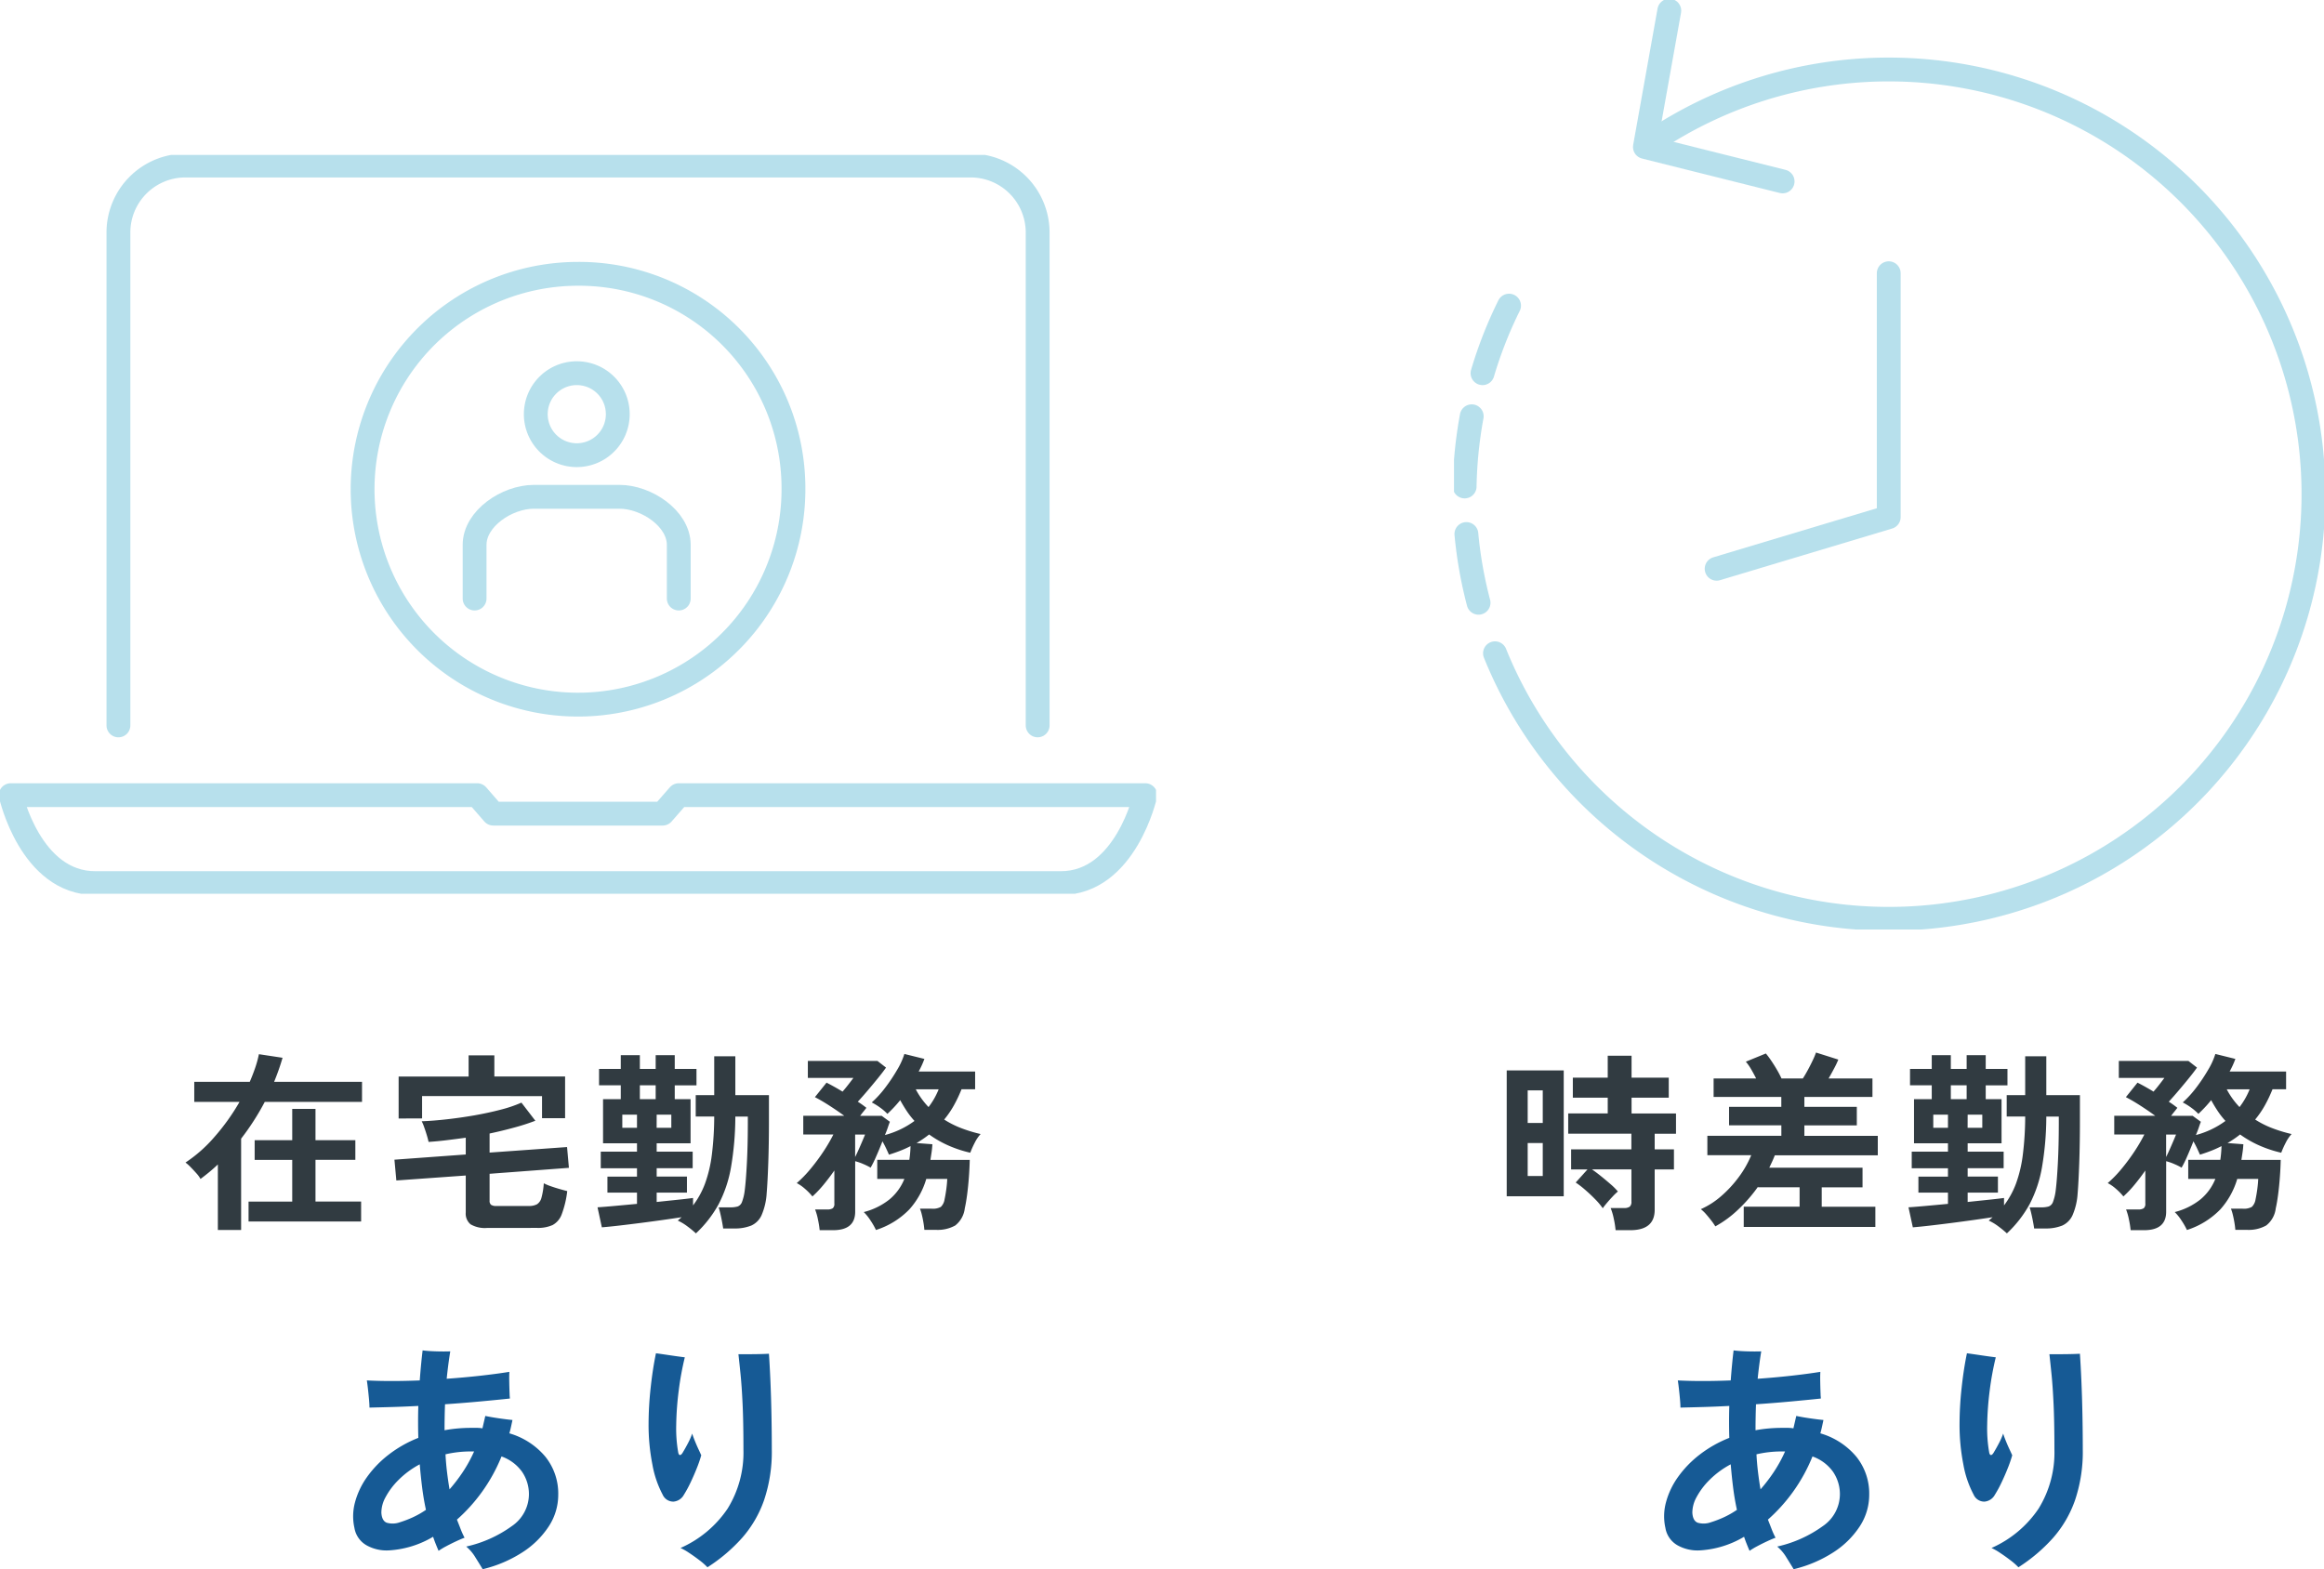 <svg xmlns="http://www.w3.org/2000/svg" xmlns:xlink="http://www.w3.org/1999/xlink" width="195" height="131.68" viewBox="0 0 195 131.68">
  <defs>
    <clipPath id="clip-path">
      <rect id="長方形_1397" data-name="長方形 1397" width="97" height="62" fill="none" stroke="#0f97bf" stroke-width="2"/>
    </clipPath>
    <clipPath id="clip-path-2">
      <rect id="長方形_1398" data-name="長方形 1398" width="73" height="78" fill="none" stroke="#0f97bf" stroke-width="2"/>
    </clipPath>
  </defs>
  <g id="グループ_1650" data-name="グループ 1650" transform="translate(-729 -2360)">
    <g id="グループ_1649" data-name="グループ 1649" transform="translate(0 -10)">
      <path id="パス_14145" data-name="パス 14145" d="M-30.72,1.216v-5.5q-.352.336-.72.64t-.736.576a2.366,2.366,0,0,0-.344-.472q-.248-.28-.5-.536a3.412,3.412,0,0,0-.416-.368A11.762,11.762,0,0,0-31-6.6a18.029,18.029,0,0,0,2.1-2.936H-32.7v-1.68h4.656q.256-.592.456-1.176a8.953,8.953,0,0,0,.312-1.144l1.984.3q-.144.5-.32,1T-26-11.216h7.376v1.68h-8.16a21.08,21.08,0,0,1-1.984,3.088V1.216ZM-28.144.5V-1.168h3.664v-3.5h-3.152V-6.32h3.152V-8.944h1.952V-6.32h3.344v1.648h-3.344v3.5H-18.7V.5Zm20.016.544A2.376,2.376,0,0,1-9.52.736a1.167,1.167,0,0,1-.4-.992v-3.1l-5.824.416-.16-1.744L-9.92-5.12V-6.528q-.816.112-1.6.208t-1.52.144a5.94,5.94,0,0,0-.152-.576q-.1-.336-.216-.656a3.48,3.48,0,0,0-.208-.5q.912-.032,2.064-.16T-9.216-8.4q1.184-.208,2.224-.48a11,11,0,0,0,1.744-.592l1.168,1.52A18.215,18.215,0,0,1-5.9-7.368Q-6.88-7.1-7.92-6.88v1.6l6.5-.464L-1.264-4l-6.656.5v2.256A.434.434,0,0,0-7.8-.9a.757.757,0,0,0,.472.1H-4.64a1.4,1.4,0,0,0,.7-.144.925.925,0,0,0,.376-.56,5.973,5.973,0,0,0,.192-1.2,4.225,4.225,0,0,0,.568.24q.36.128.752.24t.648.176A8.218,8.218,0,0,1-1.864-.112,1.67,1.67,0,0,1-2.632.8a2.98,2.98,0,0,1-1.3.24Zm-7.424-9.184v-3.52H-9.68V-13.44h2.16v1.776h5.936v3.5H-3.52v-1.856H-13.584v1.872ZM9.392,1.5a7.95,7.95,0,0,0-.72-.592,4.164,4.164,0,0,0-.8-.48q.08-.08.168-.152T8.192.144q-.736.112-1.648.24T4.7.632Q3.76.752,2.928.848T1.5.992L1.136-.688Q1.648-.72,2.536-.8T4.448-.976V-1.92H1.968V-3.264h2.48v-.7H1.408V-5.36h3.04v-.7H1.6v-3.7H3.088v-1.168H1.264V-12.3H3.088v-1.152h1.6V-12.3H6.016v-1.152h1.6V-12.3H9.44v1.376H7.616V-9.76H8.944v3.7H6.1v.7H9.12v1.392H6.1v.7H8.64V-1.92H6.1v.784q.944-.1,1.752-.184t1.3-.152v.624a7.127,7.127,0,0,0,1.008-1.84,11.026,11.026,0,0,0,.568-2.4,26.317,26.317,0,0,0,.2-3.216H9.376V-10.1h1.552V-13.36H12.7V-10.1H15.52V-7.92q0,1.888-.056,3.5t-.136,2.568A5.417,5.417,0,0,1,14.9-.024a1.734,1.734,0,0,1-.872.872,3.687,3.687,0,0,1-1.44.24H11.68Q11.616.64,11.5.1t-.2-.784h.96a2.211,2.211,0,0,0,.632-.072.625.625,0,0,0,.368-.384,4.139,4.139,0,0,0,.232-1q.1-.8.176-2.248t.08-3.256V-8.3H12.7a25.582,25.582,0,0,1-.36,4.232A10.575,10.575,0,0,1,11.3-.952,9.735,9.735,0,0,1,9.392,1.5ZM4.688-9.76H6.016v-1.168H4.688ZM3.216-7.36H4.448v-1.1H3.216Zm2.88,0H7.328v-1.1H6.1Zm13.68,8.592a7.9,7.9,0,0,0-.144-.9,4.758,4.758,0,0,0-.24-.84h1.04a.78.78,0,0,0,.44-.1.467.467,0,0,0,.136-.4V-3.776q-.448.64-.912,1.2a9.139,9.139,0,0,1-.928.976,4.82,4.82,0,0,0-.616-.632,3.417,3.417,0,0,0-.7-.488A9.782,9.782,0,0,0,19-3.9a16.851,16.851,0,0,0,1.1-1.48A13.908,13.908,0,0,0,20.928-6.8H18.4V-8.368h3.44q-.592-.432-1.264-.864t-1.2-.7l.976-1.216q.288.144.632.336t.712.416q.24-.272.512-.624t.4-.528H18.784v-1.424h5.84l.72.56q-.256.368-.672.88t-.864,1.04q-.448.528-.832.944.208.128.384.256t.336.256q-.08.112-.224.288t-.3.384h1.808l.688.5Q25.6-7.7,25.5-7.4t-.248.648a7.321,7.321,0,0,0,2.48-1.184,6.733,6.733,0,0,1-.64-.816q-.288-.432-.56-.928-.256.32-.528.608t-.544.544a4.28,4.28,0,0,0-.624-.536,5.145,5.145,0,0,0-.688-.424,8.759,8.759,0,0,0,1.136-1.248,14.326,14.326,0,0,0,1-1.5,6.064,6.064,0,0,0,.6-1.32l1.68.416a7.707,7.707,0,0,1-.48,1.056h4.736v1.488H31.68a11.723,11.723,0,0,1-.64,1.352,7.856,7.856,0,0,1-.816,1.192,7.827,7.827,0,0,0,1.448.728,12.208,12.208,0,0,0,1.608.488,3.208,3.208,0,0,0-.5.744,7.585,7.585,0,0,0-.368.824,10.059,10.059,0,0,1-1.84-.608A8.95,8.95,0,0,1,28.96-6.8a8.721,8.721,0,0,1-1.056.72l1.328.1q-.016.336-.064.664t-.1.648h3.3q-.016.7-.072,1.456t-.144,1.432q-.088.68-.2,1.176a2.135,2.135,0,0,1-.8,1.44,3,3,0,0,1-1.616.368H28.56q-.016-.24-.072-.584t-.136-.672a3.653,3.653,0,0,0-.16-.52h.976a1.377,1.377,0,0,0,.776-.152,1.1,1.1,0,0,0,.312-.632q.08-.368.144-.84t.08-.872H28.72A6.6,6.6,0,0,1,27.3-.512,6.76,6.76,0,0,1,24.5,1.216a5.973,5.973,0,0,0-.448-.784,4.024,4.024,0,0,0-.576-.72,5.689,5.689,0,0,0,2.16-1.064,4.332,4.332,0,0,0,1.248-1.72H24.608v-1.6H27.3a9.308,9.308,0,0,0,.1-1.152,8.855,8.855,0,0,1-.848.384q-.448.176-.96.336-.112-.256-.248-.544t-.3-.576q-.256.656-.536,1.288a8.591,8.591,0,0,1-.456.92,5.344,5.344,0,0,0-.608-.3,4.442,4.442,0,0,0-.688-.24V-.32q0,1.552-1.856,1.552ZM28.912-9.1a6.24,6.24,0,0,0,.848-1.488H27.84A6.567,6.567,0,0,0,28.912-9.1Zm-6.16,4.192q.16-.32.328-.7t.312-.72q.144-.336.192-.464h-.832Z" transform="translate(778 2472)" fill="#313b41"/>
      <path id="パス_14144" data-name="パス 14144" d="M-8.5,1.68q-.24-.4-.61-.99a3.6,3.6,0,0,0-.77-.91A10.355,10.355,0,0,0-6.06-1.93,3.253,3.253,0,0,0-4.62-4.56,3.331,3.331,0,0,0-5.2-6.5,3.582,3.582,0,0,0-6.92-7.78,14.153,14.153,0,0,1-8.57-4.79a14.056,14.056,0,0,1-2.09,2.31q.16.4.31.79a6.7,6.7,0,0,0,.33.73q-.28.1-.71.3t-.84.42a5.694,5.694,0,0,0-.63.38q-.12-.28-.24-.58t-.22-.6A8.191,8.191,0,0,1-16.34.1a3.442,3.442,0,0,1-1.84-.39,2.065,2.065,0,0,1-1.08-1.49,4.478,4.478,0,0,1,.05-2.16A6.574,6.574,0,0,1-18.2-6.06a8.859,8.859,0,0,1,1.81-1.87A10.152,10.152,0,0,1-13.9-9.34q-.04-1.36,0-2.68-1.12.06-2.17.09t-1.93.05q0-.28-.04-.72t-.09-.88q-.05-.44-.09-.68,1.96.1,4.44,0,.1-1.36.24-2.52.46.06,1.14.08t1.18,0q-.18,1.1-.3,2.3,1.42-.1,2.78-.25t2.48-.33q-.02.3-.01.85t.03,1.01q0,.1.01.2t.01.18q-1.14.12-2.55.25t-2.89.23q-.02.54-.03,1.08t-.01,1.1q.54-.1,1.1-.15t1.14-.05h.47a2.856,2.856,0,0,1,.47.04l.12-.52.12-.52q.46.1,1.15.2t1.13.14l-.12.56q-.06.28-.14.56A6.167,6.167,0,0,1-3.24-7.76a4.941,4.941,0,0,1,1.08,3.2,4.83,4.83,0,0,1-.79,2.64A7.416,7.416,0,0,1-5.16.26,10.7,10.7,0,0,1-8.5,1.68Zm-6.94-3.94a8.958,8.958,0,0,0,1.07-.41,7.541,7.541,0,0,0,1.11-.63q-.2-.92-.32-1.88t-.2-1.94a7.372,7.372,0,0,0-1.77,1.3,6.075,6.075,0,0,0-1.1,1.46A2.687,2.687,0,0,0-17-3.06q.04.68.45.84A1.778,1.778,0,0,0-15.44-2.26Zm4.16-2.76a14.053,14.053,0,0,0,1.11-1.45A11.567,11.567,0,0,0-9.22-8.2h-.24a9.241,9.241,0,0,0-2.16.24q.04.76.13,1.5T-11.28-5.02ZM10.36,1.52A5.4,5.4,0,0,0,9.69.93Q9.26.6,8.82.31A4.925,4.925,0,0,0,8.1-.1a9.26,9.26,0,0,0,3.95-3.3,8.948,8.948,0,0,0,1.33-4.96q0-2.3-.07-3.8t-.17-2.49q-.1-.99-.18-1.71h.76q.48,0,.97-.01t.83-.03q.06.86.12,2.2t.09,2.87q.03,1.53.03,2.97a12.707,12.707,0,0,1-.64,4.22A9.547,9.547,0,0,1,13.27-.95,13.986,13.986,0,0,1,10.36,1.52ZM8.38-4.56a1.089,1.089,0,0,1-.88.57.975.975,0,0,1-.9-.59,8.516,8.516,0,0,1-.86-2.53,17.166,17.166,0,0,1-.32-3.39,28.483,28.483,0,0,1,.17-3q.17-1.6.45-2.94.58.08,1.25.18t1.17.16a24.821,24.821,0,0,0-.51,2.79,25.527,25.527,0,0,0-.21,2.85,11.562,11.562,0,0,0,.16,2.3q.04.26.16.26t.28-.3q.16-.26.39-.7a5.532,5.532,0,0,0,.35-.8q.08.26.23.63t.3.69q.15.32.23.5a10.474,10.474,0,0,1-.36,1.05q-.24.61-.53,1.22A9.837,9.837,0,0,1,8.38-4.56Z" transform="translate(778 2500)" fill="#165a95"/>
    </g>
    <g id="グループ_1648" data-name="グループ 1648" transform="translate(0 -10)">
      <path id="パス_14143" data-name="パス 14143" d="M-8.5,1.68q-.24-.4-.61-.99a3.6,3.6,0,0,0-.77-.91A10.355,10.355,0,0,0-6.06-1.93,3.253,3.253,0,0,0-4.62-4.56,3.331,3.331,0,0,0-5.2-6.5,3.582,3.582,0,0,0-6.92-7.78,14.153,14.153,0,0,1-8.57-4.79a14.056,14.056,0,0,1-2.09,2.31q.16.4.31.79a6.7,6.7,0,0,0,.33.73q-.28.1-.71.3t-.84.42a5.694,5.694,0,0,0-.63.38q-.12-.28-.24-.58t-.22-.6A8.191,8.191,0,0,1-16.34.1a3.442,3.442,0,0,1-1.84-.39,2.065,2.065,0,0,1-1.08-1.49,4.478,4.478,0,0,1,.05-2.16A6.574,6.574,0,0,1-18.2-6.06a8.859,8.859,0,0,1,1.81-1.87A10.152,10.152,0,0,1-13.9-9.34q-.04-1.36,0-2.68-1.12.06-2.17.09t-1.93.05q0-.28-.04-.72t-.09-.88q-.05-.44-.09-.68,1.96.1,4.44,0,.1-1.36.24-2.52.46.06,1.14.08t1.18,0q-.18,1.1-.3,2.3,1.42-.1,2.78-.25t2.48-.33q-.02.3-.01.85t.03,1.01q0,.1.01.2t.01.18q-1.14.12-2.55.25t-2.89.23q-.02.54-.03,1.08t-.01,1.1q.54-.1,1.1-.15t1.14-.05h.47a2.856,2.856,0,0,1,.47.04l.12-.52.12-.52q.46.1,1.15.2t1.13.14l-.12.56q-.06.28-.14.56A6.167,6.167,0,0,1-3.24-7.76a4.941,4.941,0,0,1,1.08,3.2,4.83,4.83,0,0,1-.79,2.64A7.416,7.416,0,0,1-5.16.26,10.7,10.7,0,0,1-8.5,1.68Zm-6.94-3.94a8.958,8.958,0,0,0,1.07-.41,7.541,7.541,0,0,0,1.11-.63q-.2-.92-.32-1.88t-.2-1.94a7.372,7.372,0,0,0-1.77,1.3,6.075,6.075,0,0,0-1.1,1.46A2.687,2.687,0,0,0-17-3.06q.04.68.45.84A1.778,1.778,0,0,0-15.44-2.26Zm4.16-2.76a14.053,14.053,0,0,0,1.11-1.45A11.567,11.567,0,0,0-9.22-8.2h-.24a9.241,9.241,0,0,0-2.16.24q.04.76.13,1.5T-11.28-5.02ZM10.36,1.52A5.4,5.4,0,0,0,9.69.93Q9.26.6,8.82.31A4.925,4.925,0,0,0,8.1-.1a9.26,9.26,0,0,0,3.95-3.3,8.948,8.948,0,0,0,1.33-4.96q0-2.3-.07-3.8t-.17-2.49q-.1-.99-.18-1.71h.76q.48,0,.97-.01t.83-.03q.06.86.12,2.2t.09,2.87q.03,1.53.03,2.97a12.707,12.707,0,0,1-.64,4.22A9.547,9.547,0,0,1,13.27-.95,13.986,13.986,0,0,1,10.36,1.52ZM8.38-4.56a1.089,1.089,0,0,1-.88.57.975.975,0,0,1-.9-.59,8.516,8.516,0,0,1-.86-2.53,17.166,17.166,0,0,1-.32-3.39,28.483,28.483,0,0,1,.17-3q.17-1.6.45-2.94.58.08,1.25.18t1.17.16a24.821,24.821,0,0,0-.51,2.79,25.527,25.527,0,0,0-.21,2.85,11.562,11.562,0,0,0,.16,2.3q.04.26.16.26t.28-.3q.16-.26.39-.7a5.532,5.532,0,0,0,.35-.8q.08.26.23.63t.3.69q.15.32.23.5a10.474,10.474,0,0,1-.36,1.05q-.24.61-.53,1.22A9.837,9.837,0,0,1,8.38-4.56Z" transform="translate(888 2500)" fill="#165a95"/>
      <path id="パス_14142" data-name="パス 14142" d="M-23.44,1.232a7.58,7.58,0,0,0-.152-.96,5,5,0,0,0-.264-.9h1.12a.794.794,0,0,0,.48-.112.525.525,0,0,0,.144-.432v-2.7h-3.312q.368.256.784.592t.792.664a5.272,5.272,0,0,1,.6.6,4.984,4.984,0,0,0-.44.424q-.264.28-.5.56t-.328.424a5.842,5.842,0,0,0-.656-.776q-.416-.424-.856-.8a7.57,7.57,0,0,0-.76-.584l.992-1.1h-1.376v-1.68h5.056V-6.864h-5.3v-1.7H-24.1V-9.888h-2.928v-1.68H-24.1v-1.84h2v1.84h3.12v1.68H-22.1V-8.56h3.728v1.7H-20.16v1.312h1.616v1.68H-20.16V-.48q0,1.712-2.048,1.712Zm-9.136-2.848v-10.56h4.784v10.56Zm1.76-1.7h1.264V-6.08h-1.264Zm0-4.448h1.264V-10.5h-1.264ZM-12.688.96v-1.7H-8V-2.368h-3.488v-.048a12.637,12.637,0,0,1-1.648,1.9A9.112,9.112,0,0,1-15.072.912a4.676,4.676,0,0,0-.32-.464Q-15.6.176-15.84-.1a3.3,3.3,0,0,0-.448-.432,6.712,6.712,0,0,0,1.7-1.088,9.846,9.846,0,0,0,1.48-1.6,8.424,8.424,0,0,0,1.048-1.84h-3.68V-6.688h6.208v-.88H-13.92V-9.12h4.384v-.832h-5.68V-11.5h3.568q-.192-.384-.416-.768a4.148,4.148,0,0,0-.448-.64l1.68-.688a6.994,6.994,0,0,1,.448.6q.256.376.488.776a8.018,8.018,0,0,1,.376.72h1.792q.208-.32.432-.736t.408-.808a6.171,6.171,0,0,0,.264-.632l1.872.592a7.345,7.345,0,0,1-.344.728q-.232.44-.472.856h3.68v1.552H-7.6v.832h4.4v1.552H-7.6v.88h6.16v1.632h-8.64q-.1.256-.216.512l-.248.528H-2.72v1.648H-6.144V-.736h4.5V.96ZM9.392,1.5a7.95,7.95,0,0,0-.72-.592,4.164,4.164,0,0,0-.8-.48q.08-.08.168-.152T8.192.144q-.736.112-1.648.24T4.7.632Q3.76.752,2.928.848T1.5.992L1.136-.688Q1.648-.72,2.536-.8T4.448-.976V-1.92H1.968V-3.264h2.48v-.7H1.408V-5.36h3.04v-.7H1.6v-3.7H3.088v-1.168H1.264V-12.3H3.088v-1.152h1.6V-12.3H6.016v-1.152h1.6V-12.3H9.44v1.376H7.616V-9.76H8.944v3.7H6.1v.7H9.12v1.392H6.1v.7H8.64V-1.92H6.1v.784q.944-.1,1.752-.184t1.3-.152v.624a7.127,7.127,0,0,0,1.008-1.84,11.026,11.026,0,0,0,.568-2.4,26.317,26.317,0,0,0,.2-3.216H9.376V-10.1h1.552V-13.36H12.7V-10.1H15.52V-7.92q0,1.888-.056,3.5t-.136,2.568A5.417,5.417,0,0,1,14.9-.024a1.734,1.734,0,0,1-.872.872,3.687,3.687,0,0,1-1.44.24H11.68Q11.616.64,11.5.1t-.2-.784h.96a2.211,2.211,0,0,0,.632-.072.625.625,0,0,0,.368-.384,4.139,4.139,0,0,0,.232-1q.1-.8.176-2.248t.08-3.256V-8.3H12.7a25.582,25.582,0,0,1-.36,4.232A10.575,10.575,0,0,1,11.3-.952,9.735,9.735,0,0,1,9.392,1.5ZM4.688-9.76H6.016v-1.168H4.688ZM3.216-7.36H4.448v-1.1H3.216Zm2.88,0H7.328v-1.1H6.1Zm13.68,8.592a7.9,7.9,0,0,0-.144-.9,4.758,4.758,0,0,0-.24-.84h1.04a.78.78,0,0,0,.44-.1.467.467,0,0,0,.136-.4V-3.776q-.448.64-.912,1.2a9.139,9.139,0,0,1-.928.976,4.82,4.82,0,0,0-.616-.632,3.417,3.417,0,0,0-.7-.488A9.782,9.782,0,0,0,19-3.9a16.851,16.851,0,0,0,1.1-1.48A13.908,13.908,0,0,0,20.928-6.8H18.4V-8.368h3.44q-.592-.432-1.264-.864t-1.2-.7l.976-1.216q.288.144.632.336t.712.416q.24-.272.512-.624t.4-.528H18.784v-1.424h5.84l.72.56q-.256.368-.672.88t-.864,1.04q-.448.528-.832.944.208.128.384.256t.336.256q-.08.112-.224.288t-.3.384h1.808l.688.5Q25.6-7.7,25.5-7.4t-.248.648a7.321,7.321,0,0,0,2.48-1.184,6.733,6.733,0,0,1-.64-.816q-.288-.432-.56-.928-.256.32-.528.608t-.544.544a4.28,4.28,0,0,0-.624-.536,5.145,5.145,0,0,0-.688-.424,8.759,8.759,0,0,0,1.136-1.248,14.326,14.326,0,0,0,1-1.5,6.064,6.064,0,0,0,.6-1.32l1.68.416a7.707,7.707,0,0,1-.48,1.056h4.736v1.488H31.68a11.723,11.723,0,0,1-.64,1.352,7.856,7.856,0,0,1-.816,1.192,7.827,7.827,0,0,0,1.448.728,12.208,12.208,0,0,0,1.608.488,3.208,3.208,0,0,0-.5.744,7.585,7.585,0,0,0-.368.824,10.059,10.059,0,0,1-1.84-.608A8.95,8.95,0,0,1,28.96-6.8a8.721,8.721,0,0,1-1.056.72l1.328.1q-.016.336-.064.664t-.1.648h3.3q-.016.7-.072,1.456t-.144,1.432q-.088.68-.2,1.176a2.135,2.135,0,0,1-.8,1.44,3,3,0,0,1-1.616.368H28.56q-.016-.24-.072-.584t-.136-.672a3.653,3.653,0,0,0-.16-.52h.976a1.377,1.377,0,0,0,.776-.152,1.1,1.1,0,0,0,.312-.632q.08-.368.144-.84t.08-.872H28.72A6.6,6.6,0,0,1,27.3-.512,6.76,6.76,0,0,1,24.5,1.216a5.973,5.973,0,0,0-.448-.784,4.024,4.024,0,0,0-.576-.72,5.689,5.689,0,0,0,2.16-1.064,4.332,4.332,0,0,0,1.248-1.72H24.608v-1.6H27.3a9.308,9.308,0,0,0,.1-1.152,8.855,8.855,0,0,1-.848.384q-.448.176-.96.336-.112-.256-.248-.544t-.3-.576q-.256.656-.536,1.288a8.591,8.591,0,0,1-.456.92,5.344,5.344,0,0,0-.608-.3,4.442,4.442,0,0,0-.688-.24V-.32q0,1.552-1.856,1.552ZM28.912-9.1a6.24,6.24,0,0,0,.848-1.488H27.84A6.567,6.567,0,0,0,28.912-9.1Zm-6.16,4.192q.16-.32.328-.7t.312-.72q.144-.336.192-.464h-.832Z" transform="translate(888 2472)" fill="#313b41"/>
    </g>
    <g id="グループ_1646" data-name="グループ 1646" transform="translate(729 2373)" opacity="0.3">
      <g id="グループ_845" data-name="グループ 845" transform="translate(0 0)" clip-path="url(#clip-path)">
        <path id="パス_11181" data-name="パス 11181" d="M9.941,47.881V6.481A5.62,5.62,0,0,1,15.568.9h65.87a5.621,5.621,0,0,1,5.632,5.579v41.4" transform="translate(-0.004 -0.009)" fill="none" stroke="#0f97bf" stroke-linecap="round" stroke-linejoin="round" stroke-width="2"/>
        <path id="パス_11182" data-name="パス 11182" d="M56.957,54.236,55.6,55.787H41.391l-1.348-1.551H.9s1.641,7.381,7.089,7.381H89.011c5.448,0,7.089-7.381,7.089-7.381Z" transform="translate(0 -0.51)" fill="none" stroke="#0f97bf" stroke-linecap="round" stroke-linejoin="round" stroke-width="2"/>
        <path id="パス_11183" data-name="パス 11183" d="M66.589,27.986A18.076,18.076,0,1,1,48.514,10.073,17.994,17.994,0,0,1,66.589,27.986Z" transform="translate(-0.013 -0.095)" fill="none" stroke="#0f97bf" stroke-linecap="round" stroke-linejoin="round" stroke-width="2"/>
        <path id="パス_11184" data-name="パス 11184" d="M51.785,21.234a3.44,3.44,0,1,1-2.7-2.678A3.429,3.429,0,0,1,51.785,21.234Z" transform="translate(-0.02 -0.174)" fill="none" stroke="#0f97bf" stroke-linecap="round" stroke-linejoin="round" stroke-width="2"/>
        <path id="パス_11185" data-name="パス 11185" d="M39.84,37.5V32.995c0-2.217,2.728-4.032,4.966-4.032h7.2c2.237,0,4.965,1.815,4.965,4.032V37.5" transform="translate(-0.018 -0.273)" fill="none" stroke="#0f97bf" stroke-linecap="round" stroke-linejoin="round" stroke-width="2"/>
      </g>
    </g>
    <g id="グループ_1647" data-name="グループ 1647" transform="translate(851 2360)" opacity="0.3">
      <g id="グループ_847" data-name="グループ 847" transform="translate(0 0)" clip-path="url(#clip-path-2)">
        <path id="パス_11186" data-name="パス 11186" d="M3.463,54.857A35.636,35.636,0,1,0,16.132,12.265" transform="translate(-0.023 -0.037)" fill="none" stroke="#0f97bf" stroke-linecap="round" stroke-linejoin="round" stroke-width="2"/>
        <path id="パス_11187" data-name="パス 11187" d="M1.047,45.1a35.527,35.527,0,0,0,1.021,5.767" transform="translate(-0.007 -0.286)" fill="none" stroke="#0f97bf" stroke-linecap="round" stroke-linejoin="round" stroke-width="2"/>
        <path id="パス_11188" data-name="パス 11188" d="M1.494,35.155A35.9,35.9,0,0,0,.9,41.045" transform="translate(-0.006 -0.223)" fill="none" stroke="#0f97bf" stroke-linecap="round" stroke-linejoin="round" stroke-width="2"/>
        <path id="パス_11189" data-name="パス 11189" d="M4.636,25.811A35.333,35.333,0,0,0,2.41,31.479" transform="translate(-0.016 -0.163)" fill="none" stroke="#0f97bf" stroke-linecap="round" stroke-linejoin="round" stroke-width="2"/>
        <path id="パス_11190" data-name="パス 11190" d="M27.681,15.228l-11.555-2.89L18.172.9" transform="translate(-0.107 -0.005)" fill="none" stroke="#0f97bf" stroke-linecap="round" stroke-linejoin="round" stroke-width="2"/>
        <path id="パス_11191" data-name="パス 11191" d="M36.627,23.074V43.54L22.185,47.874" transform="translate(-0.148 -0.146)" fill="none" stroke="#0f97bf" stroke-linecap="round" stroke-linejoin="round" stroke-width="2"/>
      </g>
    </g>
  </g>
</svg>
